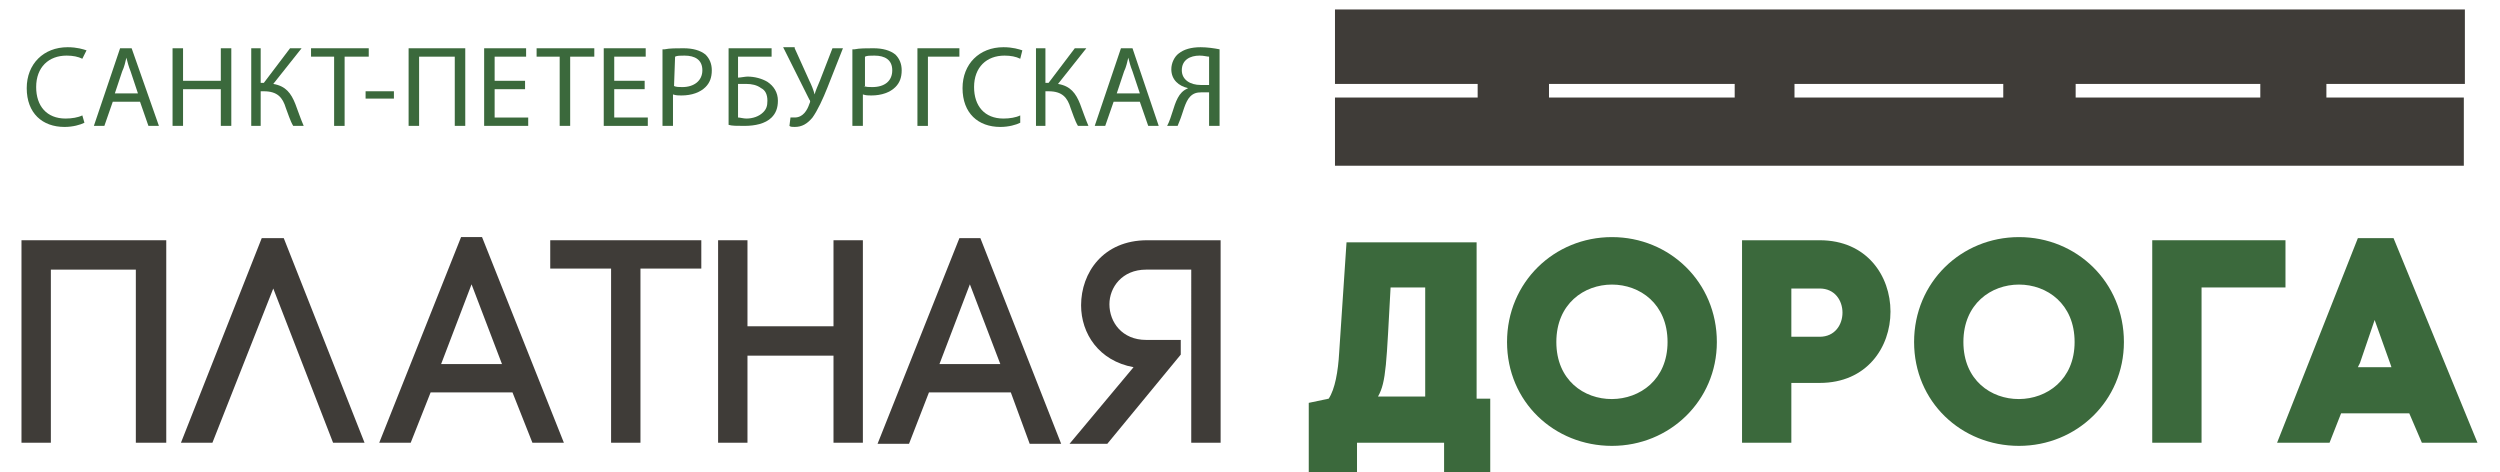 <?xml version="1.0" encoding="utf-8"?>
<!-- Generator: Adobe Illustrator 21.1.0, SVG Export Plug-In . SVG Version: 6.00 Build 0)  -->
<svg width="233px" height="44px" version="1.1" id="Слой_1" xmlns="http://www.w3.org/2000/svg" xmlns:xlink="http://www.w3.org/1999/xlink" x="0px" y="0px"
	 viewBox="0 0 236 45" style="enable-background:new 0 0 236 45;" xml:space="preserve">
<style type="text/css">
	.st0{fill:#3F3C38;}
	.st1{fill:#3B693C;}
</style>
<title>Group 5</title>
<desc>Created using Figma</desc>
<g>
	<polygon class="st0" points="14.7,22.9 14.7,42.2 11.8,42.2 11.8,25.7 3.7,25.7 3.7,42.2 0.9,42.2 0.9,22.9 	"/>
	<polygon class="st0" points="19.1,42.2 16.1,42.2 23.8,22.7 25.9,22.7 33.6,42.2 30.6,42.2 24.9,27.5 	"/>
	<path class="st0" d="M40.9,34.7h5.8l-2.9-7.6L40.9,34.7L40.9,34.7z M47.7,37.4h-7.8L38,42.2h-3l7.8-19.6h2l7.8,19.6h-3L47.7,37.4
		L47.7,37.4z"/>
	<polygon class="st0" points="57.1,42.2 57.1,25.6 51.3,25.6 51.3,22.9 65.7,22.9 65.7,25.6 59.9,25.6 59.9,42.2 	"/>
	<polygon class="st0" points="70.1,31.1 78.3,31.1 78.3,22.9 81.1,22.9 81.1,42.2 78.3,42.2 78.3,33.9 70.1,33.9 70.1,42.2 
		67.3,42.2 67.3,22.9 70.1,22.9 	"/>
	<path class="st0" d="M88.4,34.7h5.8l-2.9-7.6L88.4,34.7L88.4,34.7z M95.2,37.4h-7.8l-1.9,4.9h-3l7.8-19.6h2l7.7,19.6h-3L95.2,37.4
		L95.2,37.4z"/>
	<path class="st0" d="M111.4,33.8l-7,8.5h-3.6l6.1-7.3c-3.3-0.6-5-3.2-5-5.9c0-3.1,2.1-6.2,6.3-6.2h7v19.3h-2.8V25.7h-4.3
		c-2.3,0-3.5,1.7-3.5,3.3c0,1.7,1.2,3.4,3.5,3.4h3.3V33.8L111.4,33.8z"/>
	<path class="st1" d="M134.7,37.8V27.4h-3.3c-0.4,7.2-0.4,9-1.2,10.4H134.7L134.7,37.8z M140.9,37.8V45h-4.4v-2.8h-8.3V45h-4.6v-6.6
		l1.9-0.4c0.6-0.9,0.9-2.6,1-4.4l0.7-10.5h12.4V38h1.3V37.8z"/>
	<path class="st1" d="M157.8,32.6c0-7.3-10.6-7.3-10.6,0S157.8,39.8,157.8,32.6L157.8,32.6z M152.5,22.6c5.5,0,10,4.3,10,10
		c0,5.6-4.5,9.9-10,9.9s-10-4.2-10-9.9S147,22.6,152.5,22.6L152.5,22.6z"/>
	<path class="st1" d="M172.3,32.1c2.9,0,2.9-4.6,0-4.6h-2.7v4.6H172.3L172.3,32.1z M172.3,22.9c9,0,9,13.6,0,13.6h-2.7v5.7h-4.7
		V22.9H172.3L172.3,22.9z"/>
	<path class="st1" d="M196.6,32.6c0-7.3-10.6-7.3-10.6,0S196.6,39.8,196.6,32.6L196.6,32.6z M191.3,22.6c5.5,0,10,4.3,10,10
		c0,5.6-4.5,9.9-10,9.9s-10-4.2-10-9.9S185.8,22.6,191.3,22.6L191.3,22.6z"/>
	<polygon class="st1" points="208.7,42.2 204,42.2 204,22.9 216.7,22.9 216.7,27.4 208.7,27.4 	"/>
	<path class="st1" d="M223.8,34.6l-0.2,0.4h3.2l-0.1-0.3l-1.5-4.2L223.8,34.6L223.8,34.6z M228.5,39.4H222l-1.1,2.8h-5l7.7-19.5h3.4
		l8,19.5h-5.3L228.5,39.4L228.5,39.4z"/>
	<path class="st0" d="M214.3,9.3h-17.6V8h17.6V9.3L214.3,9.3z M189.8,9.3h-19.9V8h19.9V9.3L189.8,9.3z M164.2,9.3h-17.7V8h17.7V9.3
		L164.2,9.3z M220.6,9.3V8h13.2V0.9H126.1V8h13.6v1.3h-13.6v6.5h107.6V9.3H220.6L220.6,9.3z"/>
</g>
<g>
	<path class="st1" d="M6.9,11.7c-0.4,0.2-1.1,0.4-1.9,0.4c-2.1,0-3.6-1.3-3.6-3.7c0-2.3,1.6-3.9,3.9-3.9c0.9,0,1.5,0.2,1.8,0.3
		L6.7,5.6C6.3,5.4,5.8,5.3,5.2,5.3c-1.7,0-2.9,1.1-2.9,3c0,1.8,1,3,2.8,3c0.6,0,1.2-0.1,1.6-0.3L6.9,11.7z"/>
	<path class="st1" d="M9.6,9.7L8.8,12h-1l2.5-7.4h1.1L14,12h-1l-0.8-2.3H9.6z M12,8.9l-0.7-2.1c-0.2-0.5-0.3-0.9-0.4-1.3l0,0
		c-0.1,0.4-0.2,0.9-0.4,1.3L9.8,8.9H12z"/>
	<path class="st1" d="M16.3,4.6v3.1h3.6V4.6h1V12h-1V8.5h-3.6V12h-1V4.6H16.3z"/>
	<path class="st1" d="M23.7,4.6v3.3H24l2.5-3.3h1.1L24.9,8c1.2,0.2,1.7,0.9,2.1,1.9c0.3,0.8,0.5,1.4,0.8,2.1h-1
		c-0.3-0.5-0.5-1.2-0.7-1.7c-0.3-1-0.8-1.6-2.1-1.6h-0.3V12h-0.9V4.6H23.7z"/>
	<path class="st1" d="M30.7,5.4h-2.2V4.6H34v0.8h-2.3V12h-1V5.4z"/>
	<path class="st1" d="M36.4,8.7v0.7h-2.7V8.7H36.4z"/>
	<path class="st1" d="M43.2,4.6V12h-1V5.4h-3.4V12h-1V4.6H43.2z"/>
	<path class="st1" d="M48.9,8.5H46v2.7h3.2V12H45V4.6h4v0.8h-3v2.3h2.9V8.5z"/>
	<path class="st1" d="M52.2,5.4H50V4.6h5.5v0.8h-2.3V12h-1V5.4z"/>
	<path class="st1" d="M60.3,8.5h-2.9v2.7h3.2V12h-4.2V4.6h4v0.8h-3v2.3h2.9V8.5z"/>
	<path class="st1" d="M62.2,4.7c0.5-0.1,1.1-0.1,1.8-0.1c0.9,0,1.6,0.2,2.1,0.6c0.4,0.4,0.6,0.9,0.6,1.5c0,0.7-0.2,1.2-0.6,1.6
		c-0.5,0.5-1.3,0.8-2.3,0.8c-0.3,0-0.5,0-0.8-0.1v3h-1V4.7H62.2z M63.1,8.2c0.2,0.1,0.5,0.1,0.8,0.1c1.1,0,1.9-0.6,1.9-1.6
		s-0.7-1.4-1.7-1.4c-0.4,0-0.7,0-0.9,0.1L63.1,8.2L63.1,8.2z"/>
	<path class="st1" d="M72.4,4.6v0.8h-3.2v2c0.2,0,0.7-0.1,0.9-0.1c0.7,0,1.4,0.2,1.9,0.5c0.6,0.4,1,1,1,1.8c0,0.7-0.2,1.2-0.6,1.6
		c-0.6,0.6-1.6,0.8-2.6,0.8c-0.7,0-1.2,0-1.5-0.1V4.6H72.4z M69.2,11.2c0.2,0,0.5,0.1,0.8,0.1c0.6,0,1.2-0.2,1.6-0.6
		c0.3-0.3,0.4-0.6,0.4-1.1c0-0.6-0.2-1-0.6-1.2C71,8.1,70.5,8,70,8c-0.2,0-0.5,0-0.8,0V11.2z"/>
	<path class="st1" d="M74.6,4.6L76,7.7c0.2,0.4,0.4,0.9,0.5,1.3l0,0c0.1-0.4,0.3-0.8,0.5-1.3l1.2-3.1h1l-1.5,3.8
		c-0.4,1-0.9,2.1-1.4,2.8c-0.5,0.6-1,0.9-1.7,0.9c-0.2,0-0.4,0-0.5-0.1l0.1-0.8c0.1,0,0.2,0,0.4,0c0.8,0,1.2-0.7,1.4-1.3
		c0.1-0.2,0.1-0.3,0-0.4l-2.5-5h1.1V4.6z"/>
	<path class="st1" d="M80.3,4.7c0.5-0.1,1.1-0.1,1.8-0.1c0.9,0,1.6,0.2,2.1,0.6c0.4,0.4,0.6,0.9,0.6,1.5c0,0.7-0.2,1.2-0.6,1.6
		c-0.5,0.5-1.3,0.8-2.3,0.8c-0.3,0-0.5,0-0.8-0.1v3h-1V4.7H80.3z M81.2,8.2c0.2,0.1,0.5,0.1,0.8,0.1c1.2,0,1.9-0.6,1.9-1.6
		s-0.7-1.4-1.7-1.4c-0.4,0-0.7,0-0.9,0.1v2.8H81.2z"/>
	<path class="st1" d="M90.3,4.6v0.8h-3V12h-1V4.6H90.3z"/>
	<path class="st1" d="M96.1,11.7c-0.4,0.2-1.1,0.4-1.9,0.4c-2.1,0-3.6-1.3-3.6-3.7c0-2.3,1.6-3.9,3.9-3.9c0.9,0,1.5,0.2,1.8,0.3
		l-0.2,0.8c-0.4-0.2-0.9-0.3-1.5-0.3c-1.7,0-2.9,1.1-2.9,3c0,1.8,1,3,2.8,3c0.6,0,1.2-0.1,1.6-0.3L96.1,11.7z"/>
	<path class="st1" d="M98.5,4.6v3.3h0.3l2.5-3.3h1.1L99.7,8c1.2,0.2,1.7,0.9,2.1,1.9c0.3,0.8,0.5,1.4,0.8,2.1h-1
		c-0.3-0.5-0.5-1.2-0.7-1.7c-0.3-1-0.8-1.6-2.1-1.6h-0.3V12h-0.9V4.6H98.5z"/>
	<path class="st1" d="M105,9.7l-0.8,2.3h-1l2.5-7.4h1.1l2.5,7.4h-1l-0.8-2.3H105z M107.5,8.9l-0.7-2.1c-0.2-0.5-0.3-0.9-0.4-1.3l0,0
		c-0.1,0.4-0.2,0.9-0.4,1.3l-0.7,2.1H107.5z"/>
	<path class="st1" d="M110.1,12c0.1-0.2,0.2-0.4,0.3-0.7c0.3-0.8,0.5-1.9,1.1-2.5c0.2-0.2,0.4-0.3,0.6-0.4l0,0
		c-0.9-0.2-1.6-0.8-1.6-1.8c0-0.6,0.3-1.2,0.7-1.5c0.5-0.4,1.2-0.6,2.1-0.6c0.6,0,1.3,0.1,1.8,0.2V12h-1V8.8h-0.7
		c-0.5,0-0.8,0.1-1.1,0.4c-0.5,0.5-0.7,1.6-1,2.3c-0.1,0.2-0.1,0.3-0.2,0.5H110.1z M114.1,5.4c-0.2,0-0.5-0.1-0.9-0.1
		c-0.9,0-1.7,0.4-1.7,1.4c0,0.9,0.8,1.4,1.8,1.4c0.3,0,0.6,0,0.8,0C114.1,8.1,114.1,5.4,114.1,5.4z"/>
</g>
</svg>
